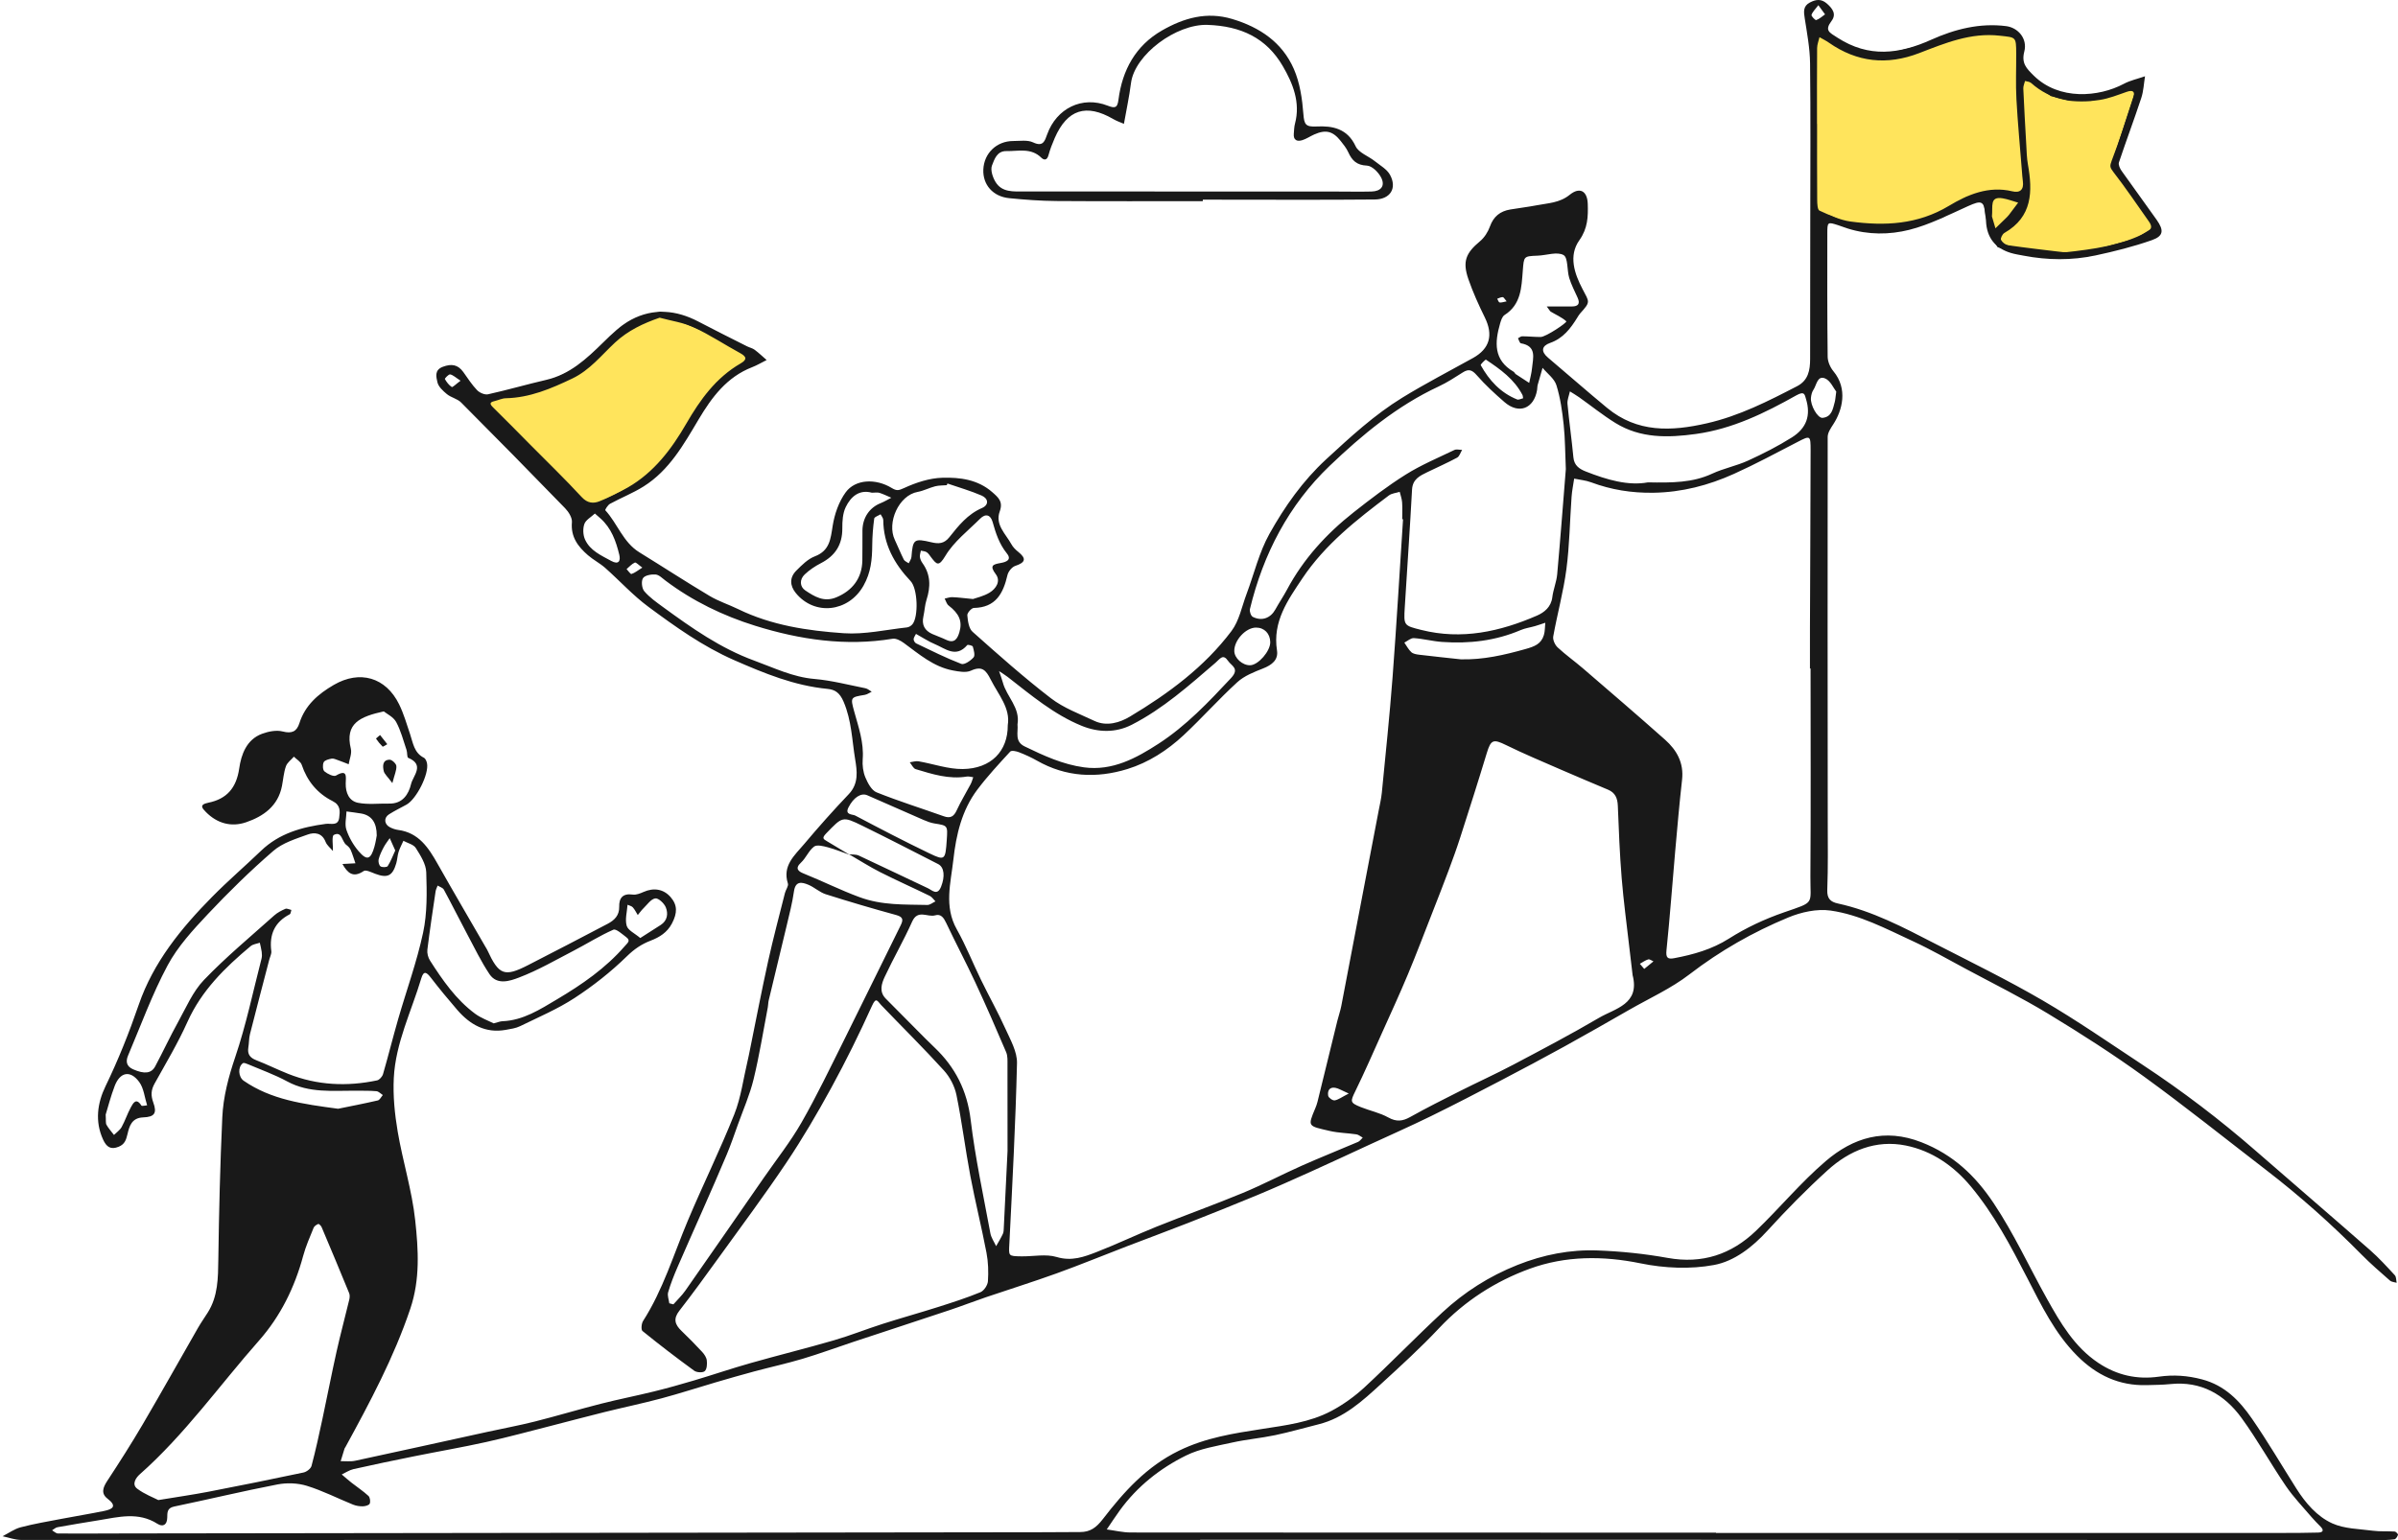 <svg width="523" height="336" viewBox="0 0 523 336" fill="none" xmlns="http://www.w3.org/2000/svg">
<path d="M395.5 6.5V47L399 47.5L402.5 49L407.5 50H412.5L419 48.5L423.5 47L429 43.5L433 43L433.5 47L434.5 51L436 53.5L439.5 54.5L444 55.5H455L466 52.5L470 50L469.5 48L461 36L466.5 19H464.5L459.5 20.5L456 21.5H451.5L447.5 20.5L444 18L441.5 16.5L440.5 13.5V10.5V9L439.5 7.5L436 6.5H433L428 7.5L423 9L418.5 10.5L412.5 12H407.5L402.5 10.5L399 8.5L395.5 6.5Z" fill="#FFE45C" stroke="#191919"/>
<path d="M104 88L107.5 86.5L112.5 85.5L119 84L125.5 81L131.5 76L136 71.5L140.5 69.5L144 68.5L148 69.5L156.5 73L163.5 77L164.5 78L162 80L159 82L156.5 84L152.5 90L149.5 94.5L146.5 99L144 102L140 105.5L135 108L129 111L125.5 109L104 88Z" fill="#FFE45C" stroke="#191919"/>
<path d="M261.758 335.96C207.31 335.96 152.861 335.956 98.413 335.962C67.143 335.965 35.874 335.994 4.604 335.959C3.254 335.958 1.904 335.436 0.553 335.157C1.87 334.487 3.121 333.567 4.516 333.201C7.453 332.43 10.461 331.928 13.447 331.355C16.542 330.762 19.655 330.264 22.742 329.631C24.604 329.248 25.573 328.581 23.441 326.948C21.975 325.824 22.458 324.505 23.388 323.088C26.052 319.026 28.671 314.926 31.129 310.736C35.214 303.772 39.151 296.723 43.169 289.72C43.826 288.577 44.587 287.494 45.294 286.379C47.564 282.804 47.559 278.825 47.616 274.763C47.759 264.442 48.01 254.119 48.48 243.809C48.685 239.319 49.82 234.99 51.293 230.647C53.67 223.636 55.184 216.33 57.039 209.143C57.159 208.68 57.14 208.157 57.079 207.675C56.993 207 56.806 206.337 56.663 205.668C55.991 205.908 55.181 205.983 54.668 206.413C49.078 211.088 43.952 216.097 40.874 222.96C38.801 227.584 36.175 231.963 33.712 236.404C32.936 237.802 32.867 238.972 33.433 240.532C34.279 242.861 33.706 243.682 31.227 243.775C28.704 243.869 28.205 245.726 27.809 247.412C27.5 248.726 27.18 249.648 25.883 250.179C24.137 250.892 23.222 250.219 22.486 248.62C20.647 244.625 21.261 240.596 23.011 236.981C25.81 231.197 28.169 225.283 30.253 219.216C33.446 209.925 39.513 202.505 46.284 195.641C49.71 192.167 53.424 188.981 56.945 185.599C60.908 181.794 65.842 180.436 71.072 179.738C72.172 179.592 73.739 180.281 73.98 178.405C74.162 176.981 74.311 175.659 72.523 174.762C69.24 173.113 67.003 170.428 65.809 166.866C65.571 166.158 64.685 165.668 64.097 165.078C63.498 165.77 62.639 166.371 62.358 167.175C61.88 168.54 61.775 170.034 61.497 171.471C60.649 175.849 57.464 178.09 53.673 179.391C50.459 180.494 47.37 179.654 44.916 177.164C44.118 176.356 43.341 175.548 45.424 175.126C49.427 174.318 51.556 171.941 52.177 167.621C52.605 164.635 53.764 161.331 57.164 160.082C58.554 159.571 60.275 159.23 61.648 159.581C63.659 160.095 64.715 159.609 65.303 157.761C66.552 153.843 69.401 151.399 72.802 149.422C78.466 146.131 84.149 147.748 87.049 153.663C88.053 155.711 88.691 157.945 89.425 160.118C90.084 162.066 90.29 164.232 92.459 165.322C92.803 165.495 93.044 166.087 93.132 166.525C93.596 168.846 90.84 174.333 88.644 175.55C87.378 176.252 86.064 176.877 84.848 177.656C83.645 178.425 83.788 179.856 85.089 180.504C85.63 180.773 86.235 180.984 86.832 181.063C91.323 181.662 93.454 184.936 95.451 188.475C98.885 194.558 102.422 200.582 105.915 206.632C106.037 206.842 106.175 207.044 106.276 207.264C108.803 212.748 110.005 213.209 115.195 210.545C120.985 207.573 126.765 204.581 132.522 201.546C133.966 200.785 135.094 199.744 135.046 197.835C134.998 195.916 135.82 194.858 137.988 195.165C138.74 195.271 139.619 194.923 140.357 194.594C142.591 193.6 144.739 193.968 146.255 195.714C147.771 197.46 147.755 199.175 146.545 201.478C145.515 203.44 143.813 204.488 141.924 205.21C139.885 205.988 138.308 207.079 136.684 208.665C133.229 212.04 129.361 215.084 125.313 217.727C121.599 220.152 117.447 221.913 113.442 223.872C112.49 224.337 111.369 224.491 110.306 224.681C105.863 225.477 102.499 223.532 99.716 220.313C97.74 218.028 95.815 215.692 93.97 213.3C93.074 212.138 92.417 211.644 91.881 213.439C89.727 220.648 86.272 227.54 85.887 235.179C85.691 239.062 86.085 243.041 86.738 246.887C87.84 253.375 89.862 259.737 90.559 266.252C91.243 272.63 91.659 279.074 89.487 285.522C85.904 296.159 80.669 305.94 75.336 315.709C75.277 315.817 75.182 315.911 75.146 316.024C74.858 316.939 74.581 317.856 74.3 318.773C75.36 318.752 76.458 318.903 77.477 318.684C87.079 316.623 96.667 314.496 106.26 312.395C109.704 311.641 113.176 311.003 116.593 310.142C121.416 308.926 126.185 307.491 131.005 306.264C134.868 305.281 138.786 304.515 142.657 303.56C145.603 302.834 148.528 302.013 151.437 301.146C155.516 299.932 159.547 298.555 163.64 297.395C169.687 295.68 175.794 294.176 181.83 292.423C185.431 291.378 188.925 289.972 192.5 288.828C196.515 287.545 200.581 286.418 204.599 285.142C207.708 284.155 210.822 283.153 213.835 281.913C214.602 281.597 215.409 280.38 215.466 279.527C215.604 277.462 215.538 275.325 215.149 273.294C214.075 267.683 212.684 262.132 211.625 256.518C210.519 250.656 209.798 244.719 208.599 238.878C208.208 236.975 207.171 234.974 205.863 233.535C201.441 228.666 196.75 224.041 192.198 219.288C191.352 218.405 191.098 217.403 190.167 219.465C187.434 225.511 184.492 231.477 181.312 237.299C178.256 242.896 175.019 248.42 171.468 253.711C166.687 260.837 161.548 267.723 156.525 274.684C153.78 278.488 151.021 282.284 148.144 285.986C146.794 287.723 147.208 288.984 148.61 290.331C150.16 291.822 151.674 293.354 153.133 294.933C153.605 295.445 154.072 296.137 154.151 296.794C154.245 297.579 154.184 298.717 153.701 299.138C153.266 299.518 151.949 299.441 151.4 299.041C147.57 296.252 143.807 293.365 140.126 290.381C139.784 290.103 139.894 288.757 140.25 288.2C144.61 281.397 146.906 273.689 150.002 266.327C153.275 258.542 157.021 250.952 160.146 243.11C161.616 239.42 162.12 235.343 163.051 231.438C163.248 230.616 163.404 229.784 163.574 228.956C164.884 222.535 166.115 216.096 167.529 209.698C168.631 204.708 169.954 199.768 171.198 194.81C171.376 194.101 172.016 193.306 171.837 192.744C170.596 188.846 173.313 186.604 175.359 184.175C178.504 180.441 181.75 176.784 185.118 173.251C187.328 170.933 186.925 168.18 186.505 165.63C185.815 161.452 185.742 157.195 183.994 153.107C183.121 151.066 182.087 150.448 180.442 150.288C173.223 149.587 166.685 146.898 160.11 144.015C153.279 141.02 147.316 136.749 141.413 132.382C138.028 129.879 135.152 126.692 131.981 123.887C130.827 122.867 129.408 122.149 128.243 121.139C126.077 119.263 124.45 117.152 124.735 113.939C124.821 112.96 124.017 111.672 123.252 110.884C115.744 103.137 108.178 95.444 100.561 87.804C99.747 86.988 98.391 86.739 97.478 85.992C96.617 85.286 95.603 84.356 95.395 83.369C95.168 82.291 94.665 80.742 96.578 80.023C98.477 79.309 99.872 79.53 101.055 81.178C102.021 82.525 102.919 83.945 104.059 85.127C104.605 85.693 105.732 86.178 106.445 86.02C110.701 85.074 114.896 83.856 119.143 82.871C124.297 81.675 127.921 78.274 131.534 74.732C133.417 72.885 135.391 70.954 137.682 69.74C142.515 67.18 147.483 67.62 152.308 70.154C155.825 72.001 159.386 73.766 162.933 75.557C163.474 75.831 164.113 75.954 164.587 76.308C165.504 76.993 166.336 77.793 167.203 78.546C166.14 79.077 165.11 79.695 164.007 80.124C158.518 82.261 155.249 86.658 152.383 91.476C149.116 96.966 145.979 102.597 140.378 106.119C138.056 107.579 135.462 108.597 133.044 109.913C132.561 110.176 131.929 111.227 132.012 111.318C134.677 114.221 135.885 118.302 139.435 120.49C144.558 123.648 149.602 126.934 154.769 130.017C156.727 131.186 158.953 131.894 161.014 132.899C168.271 136.439 176.134 137.601 184.001 138.146C188.556 138.462 193.209 137.38 197.813 136.878C198.24 136.831 198.739 136.521 199.014 136.179C200.347 134.525 200.169 128.432 198.597 126.77C195.033 123.003 192.677 118.759 192.637 113.427C192.633 113.017 192.257 112.61 192.055 112.201C191.571 112.509 190.717 112.766 190.666 113.133C190.403 115.062 190.247 117.019 190.233 118.967C190.21 122.048 189.954 124.893 188.327 127.776C185.051 133.581 177.63 134.382 173.559 129.374C172.251 127.765 172.166 125.99 173.683 124.478C174.88 123.285 176.185 121.96 177.702 121.381C180.977 120.129 181.151 117.583 181.609 114.694C182.012 112.157 182.949 109.452 184.445 107.404C186.53 104.552 190.944 104.324 194.454 106.445C195.553 107.11 195.962 107.036 197.18 106.473C199.775 105.275 202.706 104.309 205.528 104.228C209.343 104.118 213.256 104.602 216.416 107.374C217.751 108.545 218.819 109.443 218.039 111.582C216.985 114.475 219.35 116.483 220.584 118.735C220.927 119.36 221.477 119.917 222.041 120.367C223.9 121.847 223.69 122.709 221.428 123.46C220.702 123.701 219.906 124.683 219.726 125.462C218.801 129.47 217.168 132.549 212.397 132.631C211.883 132.64 210.925 133.717 210.97 134.227C211.081 135.473 211.287 137.097 212.11 137.83C217.685 142.798 223.275 147.776 229.188 152.324C231.979 154.471 235.457 155.75 238.692 157.277C241.4 158.554 244.271 157.631 246.432 156.337C254.796 151.331 262.657 145.543 268.585 137.667C270.271 135.427 270.84 132.331 271.865 129.605C273.518 125.208 274.606 120.502 276.87 116.454C280.193 110.512 284.113 104.925 289.238 100.199C294.501 95.345 299.745 90.503 305.844 86.757C310.864 83.674 316.114 80.968 321.265 78.1C324.928 76.059 325.721 73.081 323.833 69.245C322.498 66.533 321.24 63.757 320.253 60.903C318.918 57.044 319.696 55.206 322.782 52.634C323.744 51.832 324.527 50.602 324.953 49.411C325.736 47.22 327.192 46.072 329.378 45.704C331.308 45.379 333.256 45.153 335.177 44.783C337.643 44.309 340.157 44.274 342.344 42.501C344.556 40.708 346.202 41.66 346.289 44.493C346.374 47.27 346.298 49.819 344.459 52.404C342.044 55.796 343.392 59.712 345.139 63.047C346.661 65.955 346.952 65.797 344.636 68.369C344.395 68.637 344.21 68.959 344.019 69.268C342.545 71.66 340.922 73.817 338.074 74.815C336.243 75.457 336.001 76.66 337.617 78.026C341.93 81.672 346.168 85.409 350.523 89.002C357.091 94.421 364.464 94.136 372.276 92.349C379.337 90.734 385.629 87.525 391.948 84.251C394.379 82.991 394.786 80.775 394.785 78.32C394.779 68.241 394.808 58.163 394.816 48.084C394.824 36.654 394.909 25.224 394.772 13.795C394.733 10.528 394.117 7.257 393.611 4.011C393.386 2.57 393.22 1.337 394.741 0.542C396.033 -0.134 397.211 -0.308 398.452 0.786C399.691 1.878 400.567 3.093 399.453 4.573C397.871 6.677 398.996 7.087 400.758 8.225C407.587 12.633 414.189 11.82 421.204 8.665C426.309 6.37 431.783 4.968 437.537 5.7C440.158 6.033 442.225 8.443 441.496 11.245C440.831 13.805 441.965 14.921 443.537 16.477C449.079 21.96 457.763 21.182 463.184 18.296C464.619 17.532 466.273 17.18 467.826 16.639C467.567 18.219 467.507 19.865 467.011 21.368C465.457 26.082 463.704 30.729 462.135 35.438C461.967 35.942 462.361 36.776 462.726 37.294C465.243 40.872 467.856 44.384 470.371 47.965C471.994 50.276 471.859 51.505 469.283 52.406C465.3 53.799 461.172 54.842 457.041 55.725C451.846 56.836 446.585 56.777 441.353 55.777C440.405 55.596 439.442 55.453 438.522 55.172C435.099 54.125 433.306 51.808 433.145 48.222C433.128 47.854 433.129 47.484 433.087 47.118C432.705 43.767 432.234 43.618 429.198 44.984C425.003 46.872 420.829 49.029 416.413 50.139C412.079 51.229 407.449 51.254 403.01 49.859C402.308 49.639 401.624 49.365 400.924 49.14C398.585 48.389 398.538 48.393 398.535 50.932C398.523 59.901 398.504 68.871 398.611 77.838C398.624 78.904 399.171 80.155 399.865 80.991C403.076 84.854 401.786 89.557 399.853 92.539C399.302 93.388 398.615 94.387 398.614 95.319C398.572 123.218 398.609 151.117 398.627 179.017C398.63 184.055 398.716 189.098 398.526 194.13C398.453 196.055 399.225 196.76 400.864 197.116C408.382 198.75 415.115 202.32 421.872 205.795C429.796 209.869 437.821 213.78 445.511 218.264C452.979 222.619 460.105 227.569 467.333 232.332C475.973 238.025 484.19 244.285 491.996 251.087C500.283 258.307 508.625 265.464 516.888 272.712C518.817 274.403 520.558 276.318 522.301 278.208C522.639 278.573 522.585 279.3 522.712 279.859C522.218 279.708 521.604 279.693 521.249 279.382C519.15 277.538 517.027 275.708 515.066 273.72C508.553 267.118 501.654 260.961 494.307 255.309C485.428 248.479 476.684 241.461 467.621 234.887C460.88 229.998 453.837 225.495 446.716 221.174C440.87 217.626 434.717 214.582 428.685 211.345C424.86 209.293 421.084 207.127 417.149 205.31C411.346 202.631 405.587 199.551 399.225 198.65C396.271 198.232 392.85 198.989 390.029 200.157C382.331 203.345 375.126 207.446 368.453 212.582C364.473 215.645 359.77 217.769 355.375 220.284C350.674 222.975 345.977 225.673 341.233 228.285C336.596 230.839 331.921 233.324 327.229 235.775C322.218 238.392 317.201 241.005 312.123 243.489C307.583 245.71 302.956 247.756 298.366 249.875C294.2 251.799 290.042 253.743 285.859 255.627C282.004 257.363 278.144 259.091 274.242 260.717C269.232 262.803 264.19 264.816 259.138 266.8C254.646 268.563 250.117 270.23 245.613 271.961C240.55 273.908 235.53 275.972 230.43 277.814C225.33 279.656 220.148 281.27 215.012 283.017C212.376 283.914 209.78 284.927 207.138 285.809C200.138 288.145 193.122 290.432 186.116 292.754C182.425 293.977 178.773 295.328 175.05 296.441C171.575 297.48 168.021 298.254 164.515 299.193C161.71 299.945 158.919 300.751 156.131 301.568C152.169 302.729 148.241 304.012 144.254 305.078C140.153 306.173 135.993 307.04 131.871 308.059C128.097 308.992 124.341 310.005 120.572 310.965C115.731 312.196 110.91 313.517 106.036 314.599C100.826 315.756 95.559 316.656 90.326 317.712C85.912 318.603 81.502 319.521 77.109 320.509C76.209 320.711 75.39 321.277 74.534 321.676C75.24 322.274 75.93 322.895 76.658 323.465C77.891 324.432 79.212 325.299 80.359 326.357C80.706 326.679 80.831 327.592 80.631 328.047C80.476 328.402 79.665 328.614 79.139 328.626C78.426 328.641 77.66 328.524 77 328.257C73.635 326.894 70.373 325.218 66.921 324.154C64.927 323.539 62.561 323.458 60.501 323.856C52.968 325.31 45.504 327.112 37.991 328.673C36.4 329.003 36.502 330.02 36.475 331.115C36.437 332.694 35.523 333.198 34.325 332.434C30.163 329.778 25.843 330.966 21.525 331.668C18.529 332.155 15.532 332.645 12.545 333.185C12.122 333.261 11.751 333.629 11.356 333.861C11.788 334.104 12.219 334.556 12.653 334.558C17.68 334.591 22.707 334.547 27.734 334.54C94.321 334.452 160.907 334.368 227.494 334.28C230.192 334.277 232.889 334.248 235.587 334.24C237.795 334.233 239.09 333.281 240.55 331.388C245.125 325.46 250.035 319.951 257.122 316.495C262.986 313.635 269.047 312.714 275.269 311.75C280.412 310.953 285.678 310.31 290.349 307.83C292.973 306.438 295.472 304.636 297.654 302.615C303.401 297.29 308.85 291.643 314.593 286.315C319.382 281.875 324.812 278.414 330.952 275.973C336.62 273.719 342.442 272.583 348.444 272.806C353.553 272.996 358.691 273.526 363.722 274.434C371.267 275.798 377.612 273.66 382.98 268.515C388.152 263.555 392.755 257.959 398.184 253.32C404.165 248.209 411.007 246.047 419.077 249.206C425.968 251.904 430.787 256.461 434.801 262.475C439.256 269.149 442.561 276.413 446.452 283.372C449.376 288.601 452.42 293.85 457.638 297.334C461.694 300.043 466.084 301.015 470.85 300.34C474.043 299.888 477.086 300.095 480.262 300.934C485.234 302.245 488.445 305.593 491.142 309.496C494.563 314.445 497.607 319.655 500.827 324.745C502.828 327.908 505.326 330.827 508.648 332.34C511.305 333.551 514.532 333.555 517.525 333.952C519.091 334.159 520.699 334.025 522.283 334.132C522.552 334.15 523.046 334.686 522.996 334.842C522.873 335.229 522.528 335.789 522.215 335.829C521.006 335.983 519.774 336.001 518.55 336C464.836 335.977 411.122 335.941 357.409 335.92C325.525 335.908 293.641 335.918 261.757 335.918V335.962L261.758 335.96ZM185.306 186.492C183.721 185.933 182.161 185.281 180.542 184.85C179.566 184.589 178.166 184.23 177.545 184.698C176.38 185.578 175.787 187.184 174.689 188.197C173.271 189.507 174.195 190.137 175.231 190.553C179.338 192.204 183.286 194.189 187.469 195.732C192.42 197.558 197.285 197.306 202.247 197.43C202.831 197.445 203.429 196.923 204.021 196.65C203.61 196.242 203.268 195.691 202.776 195.451C199.194 193.702 195.546 192.085 191.991 190.285C189.657 189.104 187.443 187.685 185.175 186.373C185.891 186.458 186.688 186.367 187.309 186.656C192.337 188.991 197.322 191.417 202.345 193.764C203.305 194.212 204.43 195.506 205.251 193.436C206.12 191.247 205.965 189.205 204.614 188.515C199.126 185.711 193.65 182.881 188.116 180.171C183.686 178.001 183.742 178.162 180.207 181.803C179.163 182.878 179.579 183.063 180.434 183.569C182.064 184.533 183.682 185.517 185.306 186.492L185.306 186.492ZM72.61 185.664C72.063 185.003 71.306 184.425 71.011 183.666C70.231 181.658 68.571 181.537 67.094 182.071C64.496 183.011 61.635 183.884 59.614 185.633C54.606 189.968 49.846 194.626 45.306 199.457C42.071 202.899 38.752 206.509 36.549 210.624C33.184 216.909 30.733 223.688 27.934 230.274C27.398 231.534 27.547 232.635 29.03 233.285C31.45 234.346 32.998 234.236 33.853 232.635C35.556 229.445 37.076 226.155 38.828 222.994C40.578 219.839 42.043 216.334 44.478 213.796C49.265 208.806 54.624 204.365 59.784 199.74C60.482 199.114 61.365 198.653 62.232 198.278C62.572 198.131 63.103 198.427 63.547 198.521C63.433 198.844 63.413 199.35 63.192 199.464C59.884 201.177 58.701 203.897 59.173 207.515C59.247 208.078 58.902 208.696 58.748 209.288C57.332 214.727 55.897 220.16 54.519 225.608C54.28 226.549 54.323 227.557 54.163 228.522C53.922 229.981 54.519 230.774 55.883 231.302C58.239 232.216 60.51 233.35 62.859 234.283C69.162 236.789 75.655 237.085 82.238 235.703C82.758 235.594 83.381 234.88 83.541 234.326C84.692 230.358 85.683 226.343 86.828 222.373C88.646 216.067 90.914 209.863 92.281 203.462C93.189 199.213 93.105 194.69 92.965 190.306C92.908 188.504 91.711 186.634 90.69 185.012C90.196 184.228 88.91 183.945 87.982 183.435C87.626 184.239 87.198 185.021 86.934 185.854C86.677 186.666 86.657 187.551 86.416 188.37C85.606 191.124 84.493 191.63 81.816 190.621C80.999 190.314 79.805 189.701 79.326 190.027C76.964 191.636 75.769 190.39 74.685 188.495C75.629 188.443 76.572 188.391 77.516 188.34C77.176 187.357 76.888 186.352 76.473 185.402C76.288 184.978 75.899 184.599 75.518 184.314C74.55 183.591 74.596 181.267 72.823 182.141C72.302 182.399 72.656 184.441 72.609 185.664L72.61 185.664ZM374.255 334.364V334.439C415.457 334.439 456.66 334.441 497.861 334.437C500.436 334.437 503.011 334.422 505.585 334.355C506.559 334.329 506.965 333.923 506.112 333.057C505.44 332.375 504.759 331.699 504.141 330.969C502.245 328.732 500.183 326.604 498.539 324.192C495.22 319.32 492.351 314.128 488.89 309.365C485.137 304.201 480.045 301.269 473.354 301.957C471.649 302.132 469.926 302.14 468.21 302.188C462.18 302.357 457.249 300.029 453.015 295.777C448.157 290.898 445.212 284.78 442.144 278.828C438.54 271.836 434.89 264.911 429.858 258.86C426.139 254.387 421.383 251.068 415.655 249.914C409.145 248.603 403.362 250.986 398.581 255.329C394.001 259.489 389.643 263.923 385.473 268.499C382.201 272.089 378.261 275.149 373.833 275.976C368.681 276.938 363.013 276.688 357.842 275.627C349.557 273.926 341.402 273.974 333.665 276.785C326.21 279.494 319.452 283.805 313.859 289.762C309.846 294.037 305.49 298.001 301.162 301.967C297.148 305.643 293.11 309.356 287.592 310.731C284.426 311.52 281.289 312.436 278.098 313.105C274.994 313.757 271.809 314.029 268.716 314.719C265.314 315.477 261.732 316.028 258.662 317.547C252.987 320.354 248.029 324.286 244.239 329.497C243.248 330.86 242.332 332.278 241.382 333.671C243.123 333.903 244.863 334.334 246.604 334.336C289.154 334.373 331.705 334.365 374.255 334.365L374.255 334.364ZM306.002 113.278C305.942 113.275 305.882 113.272 305.821 113.268C305.821 112.04 305.886 110.807 305.798 109.586C305.742 108.816 305.458 108.063 305.276 107.304C304.48 107.556 303.54 107.617 302.91 108.091C295.903 113.37 288.989 118.778 284.036 126.191C280.873 130.926 277.521 135.606 278.508 141.891C278.838 143.988 277.374 145.084 275.462 145.838C273.495 146.613 271.377 147.44 269.857 148.829C265.808 152.53 262.15 156.658 258.137 160.4C254.602 163.697 250.489 166.358 245.889 167.776C239.172 169.847 232.477 169.538 226.17 165.95C224.918 165.237 223.589 164.637 222.246 164.113C221.655 163.882 220.608 163.667 220.333 163.965C217.858 166.658 215.356 169.351 213.157 172.268C209.773 176.758 208.534 182.096 207.926 187.569C207.363 192.645 205.852 197.732 208.672 202.742C210.671 206.295 212.175 210.126 213.969 213.798C215.713 217.371 217.661 220.847 219.296 224.467C220.38 226.865 221.863 229.461 221.805 231.935C221.498 245.056 220.796 258.168 220.142 271.278C220.005 274.033 219.833 274.049 222.793 274.092C225.363 274.129 228.106 273.527 230.464 274.237C233.722 275.217 236.43 274.214 239.188 273.142C243.583 271.434 247.843 269.384 252.22 267.627C258.488 265.11 264.853 262.834 271.091 260.247C275.431 258.447 279.599 256.233 283.896 254.323C287.96 252.516 292.099 250.876 296.189 249.124C296.588 248.953 296.871 248.51 297.208 248.193C296.749 247.945 296.313 247.549 295.828 247.477C293.909 247.188 291.934 247.175 290.053 246.741C285.204 245.62 285.17 245.826 286.867 241.776C287.056 241.327 287.225 240.863 287.341 240.391C288.794 234.486 290.232 228.578 291.683 222.672C291.945 221.609 292.322 220.571 292.529 219.499C294.116 211.274 295.672 203.043 297.243 194.814C298.386 188.831 299.539 182.851 300.682 176.867C300.932 175.554 301.247 174.244 301.376 172.918C302.191 164.528 303.082 156.143 303.718 147.738C304.587 136.26 305.25 124.767 306.001 113.28L306.002 113.278ZM394.881 145.838C394.836 145.838 394.792 145.838 394.747 145.838C394.747 142.89 394.737 139.94 394.749 136.992C394.796 124.091 394.865 111.189 394.89 98.288C394.896 94.948 394.822 94.979 392.018 96.432C387.439 98.804 382.889 101.254 378.193 103.373C372.632 105.882 366.829 107.405 360.611 107.499C355.876 107.571 351.409 106.861 347.012 105.222C345.845 104.787 344.555 104.679 343.322 104.422C343.128 105.747 342.853 107.067 342.756 108.4C342.377 113.656 342.317 118.952 341.632 124.166C340.983 129.102 339.64 133.944 338.758 138.855C338.627 139.585 339.136 140.701 339.716 141.241C341.481 142.883 343.466 144.285 345.296 145.862C351.266 151.004 357.247 156.134 363.136 161.368C365.694 163.641 367.273 166.426 366.857 170.103C366.27 175.303 365.817 180.519 365.355 185.733C364.718 192.926 364.203 200.13 363.457 207.311C363.283 208.992 363.742 209.311 365.163 209.041C369.353 208.246 373.372 207.118 377.07 204.777C380.826 202.397 384.821 200.523 389.108 199.038C395.976 196.657 394.798 197.469 394.845 191.176C394.956 176.064 394.881 160.951 394.881 145.838ZM356.07 212.744C355.825 210.681 355.573 208.618 355.339 206.554C354.772 201.564 354.093 196.584 353.686 191.581C353.259 186.327 353.052 181.053 352.844 175.784C352.779 174.14 352.28 172.943 350.719 172.284C347.272 170.829 343.822 169.385 340.393 167.89C336.412 166.153 332.399 164.479 328.502 162.567C325.675 161.179 325.16 161.34 324.251 164.342C322.391 170.483 320.437 176.597 318.474 182.707C317.693 185.137 316.82 187.539 315.928 189.931C314.79 192.981 313.601 196.013 312.414 199.045C310.646 203.558 308.931 208.094 307.063 212.566C305.291 216.81 303.367 220.99 301.482 225.185C299.552 229.481 297.672 233.801 295.607 238.031C294.488 240.322 294.398 240.563 296.744 241.514C298.745 242.324 300.931 242.76 302.795 243.797C304.557 244.777 305.89 244.626 307.553 243.697C311.111 241.708 314.759 239.878 318.4 238.042C322.267 236.093 326.217 234.304 330.044 232.281C336.322 228.962 342.613 225.654 348.735 222.061C352.255 219.994 357.708 219.095 356.07 212.744ZM341.505 102.342C341.349 98.794 341.362 95.716 341.037 92.673C340.727 89.766 340.317 86.816 339.452 84.042C339.003 82.603 337.473 81.504 336.432 80.251C336.072 81.495 335.7 82.735 335.363 83.984C335.269 84.335 335.297 84.717 335.236 85.079C334.545 89.166 331.256 90.436 328.131 87.727C326.016 85.894 323.935 83.983 322.098 81.88C321.076 80.708 320.338 80.421 319.042 81.242C317.323 82.331 315.605 83.46 313.767 84.314C304.701 88.531 297.074 94.861 289.982 101.646C281.091 110.155 275.506 120.858 272.607 132.879C272.484 133.387 272.826 134.378 273.233 134.583C275.212 135.58 277.118 134.847 278.161 132.953C278.962 131.497 279.905 130.118 280.687 128.653C284.271 121.936 289.294 116.447 295.214 111.781C298.892 108.881 302.631 106.016 306.591 103.534C309.932 101.44 313.618 99.894 317.185 98.176C317.649 97.953 318.314 98.149 318.886 98.151C318.529 98.729 318.31 99.563 317.793 99.842C315.68 100.986 313.469 101.945 311.309 103.002C309.677 103.799 308.088 104.516 307.964 106.811C307.502 115.372 306.904 123.925 306.379 132.482C306.133 136.509 306.166 136.473 309.994 137.433C318.799 139.643 327.122 137.811 335.19 134.313C336.795 133.617 338.3 132.435 338.559 130.287C338.762 128.603 339.469 126.974 339.62 125.291C340.325 117.493 340.913 109.684 341.505 102.343V102.342ZM396.286 27.041C396.292 27.041 396.298 27.041 396.305 27.041C396.305 32.561 396.285 38.081 396.326 43.601C396.332 44.413 396.386 45.752 396.819 45.946C399.011 46.931 401.283 48.02 403.625 48.333C411.053 49.326 418.249 49.004 425.043 44.916C429.152 42.444 433.726 40.505 438.875 41.738C440.579 42.146 441.433 41.369 441.183 39.544C441.084 38.817 441.036 38.082 440.978 37.349C440.565 32.106 440.065 26.869 439.778 21.619C439.598 18.316 439.749 14.996 439.733 11.684C439.714 7.946 439.677 8.189 436.145 7.787C429.806 7.065 424.207 9.418 418.556 11.59C411.561 14.279 405.029 13.606 398.872 9.303C398.228 8.853 397.511 8.507 396.828 8.113C396.647 8.903 396.316 9.691 396.31 10.482C396.264 16.001 396.285 21.521 396.285 27.041L396.286 27.041ZM145.973 284.334C146.27 284.411 146.568 284.488 146.865 284.565C147.737 283.573 148.713 282.654 149.466 281.578C155.213 273.362 160.922 265.118 166.635 256.877C169.395 252.895 172.423 249.063 174.821 244.871C178.157 239.041 181.063 232.96 184.066 226.944C188.211 218.638 192.261 210.285 196.389 201.97C197.008 200.724 197.069 200.067 195.445 199.623C190.303 198.218 185.185 196.711 180.104 195.095C178.75 194.664 177.619 193.567 176.287 193.017C174.877 192.434 173.493 192.142 173.161 194.472C172.802 196.986 172.159 199.463 171.573 201.94C170.284 207.39 168.949 212.83 167.646 218.278C167.533 218.752 167.554 219.256 167.461 219.736C166.453 224.985 165.617 230.277 164.355 235.464C163.531 238.853 162.097 242.095 160.914 245.396C160.139 247.557 159.4 249.736 158.514 251.851C156.831 255.874 155.065 259.862 153.314 263.855C151.467 268.067 149.569 272.256 147.75 276.48C146.983 278.26 146.26 280.072 145.721 281.93C145.513 282.646 145.872 283.528 145.973 284.334H145.973ZM219.793 158.206C220.407 154.484 217.739 151.564 216.059 148.227C215.029 146.179 214.166 145.22 211.755 146.316C210.664 146.813 209.098 146.513 207.805 146.268C203.596 145.473 200.452 142.711 197.128 140.278C196.44 139.774 195.438 139.229 194.689 139.352C184.45 141.043 174.447 139.546 164.744 136.532C157.745 134.358 151.068 131.139 145.124 126.656C144.444 126.143 143.723 125.396 142.975 125.337C142.048 125.263 140.642 125.512 140.237 126.139C139.815 126.792 139.982 128.364 140.52 128.994C141.665 130.333 143.169 131.389 144.613 132.443C150.849 136.997 157.131 141.429 164.495 144.121C168.81 145.699 172.905 147.721 177.624 148.126C181.365 148.447 185.052 149.42 188.752 150.155C189.236 150.251 189.661 150.651 190.113 150.91C189.613 151.145 189.134 151.507 188.609 151.594C185.487 152.112 185.443 152.114 186.306 155.24C187.249 158.652 188.436 161.992 188.153 165.647C188.052 166.958 188.239 168.412 188.74 169.613C189.255 170.847 190.088 172.423 191.176 172.86C195.984 174.788 200.943 176.336 205.827 178.079C207.297 178.604 208.039 178.134 208.669 176.758C209.564 174.806 210.7 172.967 211.702 171.064C211.949 170.595 212.079 170.064 212.262 169.562C211.789 169.508 211.297 169.345 210.844 169.419C206.96 170.061 203.333 168.893 199.712 167.802C199.18 167.641 198.844 166.824 198.418 166.311C199.054 166.228 199.718 165.985 200.323 166.089C203.551 166.642 206.771 167.817 209.981 167.777C216.112 167.701 219.836 163.904 219.793 158.206H219.793ZM34.531 327.264C38.791 326.561 42.157 326.083 45.492 325.44C52.406 324.105 59.309 322.712 66.197 321.25C66.869 321.107 67.779 320.418 67.941 319.811C68.85 316.4 69.597 312.942 70.338 309.487C71.381 304.625 72.316 299.74 73.4 294.887C74.247 291.097 75.261 287.345 76.168 283.567C76.278 283.109 76.323 282.541 76.152 282.124C74.181 277.305 72.17 272.502 70.141 267.708C70.016 267.414 69.554 266.975 69.417 267.029C69.023 267.186 68.549 267.493 68.4 267.861C67.58 269.888 66.683 271.906 66.115 274.01C64.26 280.881 61.168 287.167 56.498 292.457C47.87 302.232 40.303 312.963 30.464 321.663C29.69 322.348 28.64 323.818 29.933 324.789C31.537 325.991 33.492 326.725 34.531 327.264ZM143.868 69.309C140.321 70.538 136.964 72.103 134.127 74.745C131.162 77.508 128.627 80.76 124.821 82.578C120.199 84.786 115.557 86.768 110.322 86.882C109.494 86.899 108.678 87.311 107.849 87.507C106.76 87.766 106.772 88.129 107.546 88.887C110.278 91.562 112.951 94.296 115.643 97.013C119.402 100.807 123.245 104.524 126.867 108.446C128.131 109.815 129.423 109.893 130.791 109.346C132.916 108.496 134.991 107.47 136.975 106.323C142.648 103.041 146.466 97.976 149.671 92.436C152.706 87.189 156.16 82.389 161.528 79.288C162.962 78.46 162.869 77.821 161.42 77.033C158.043 75.198 154.819 73.048 151.345 71.431C149.063 70.369 146.453 70.015 143.868 69.31L143.868 69.309ZM219.742 251.122C219.742 243.731 219.754 238.088 219.73 232.445C219.726 231.474 219.805 230.403 219.442 229.55C217.273 224.448 215.057 219.363 212.717 214.338C210.686 209.974 208.422 205.719 206.368 201.365C205.833 200.231 205.22 199.319 203.961 199.693C202.309 200.183 200.166 198.312 198.935 201.07C197.115 205.151 194.857 209.034 192.967 213.085C192.27 214.58 191.683 216.345 193.176 217.86C195.426 220.144 197.686 222.419 199.948 224.691C201.223 225.972 202.488 227.263 203.798 228.508C208.346 232.83 210.938 237.941 211.705 244.34C212.7 252.632 214.482 260.831 215.998 269.056C216.179 270.037 216.823 270.932 217.253 271.866C217.75 270.978 218.297 270.113 218.722 269.193C218.918 268.769 218.908 268.236 218.932 267.749C219.236 261.626 219.53 255.501 219.742 251.121V251.122ZM450.344 55.068C456.494 54.341 462.63 53.633 468.231 50.624C469.521 49.931 469.271 49.173 468.642 48.281C466.084 44.657 463.6 40.977 460.886 37.474C460.163 36.54 460.117 36.202 460.548 35.082C462.284 30.577 463.745 25.964 465.259 21.375C465.701 20.035 465.275 19.532 463.813 20.042C461.889 20.714 459.953 21.492 457.957 21.799C452.496 22.638 447.323 21.988 442.975 18.093C442.661 17.811 442.103 17.801 441.658 17.664C441.524 18.211 441.254 18.765 441.278 19.305C441.464 23.463 441.699 27.62 441.937 31.776C442.014 33.121 442.039 34.482 442.274 35.802C443.339 41.77 443.293 47.307 437.152 50.82C436.727 51.063 436.256 52.011 436.413 52.32C436.688 52.86 437.398 53.429 437.992 53.514C442.09 54.099 446.205 54.562 450.343 55.067L450.344 55.068ZM359.418 105.235C364.657 105.335 369.142 105.329 373.417 103.34C375.923 102.175 378.721 101.642 381.237 100.493C384.51 98.997 387.748 97.352 390.792 95.438C394.058 93.385 394.957 90.589 393.892 87.069C393.607 86.125 393.59 85.234 391.776 86.252C384.931 90.094 377.886 93.562 369.922 94.671C363.773 95.526 357.781 95.657 352.298 92.267C349.563 90.576 347.043 88.538 344.414 86.674C343.764 86.212 343.068 85.815 342.393 85.388C342.205 86.298 341.786 87.229 341.867 88.114C342.227 92.01 342.79 95.887 343.157 99.783C343.326 101.574 344.466 102.316 345.881 102.873C350.46 104.676 355.118 106.034 359.418 105.235V105.235ZM107.667 223.264C108.603 223.025 109.07 222.817 109.543 222.799C114.101 222.629 117.807 220.2 121.506 218.006C126.905 214.803 132.081 211.238 136.262 206.415C136.902 205.677 137.611 205.228 136.576 204.453C135.687 203.787 134.366 202.57 133.774 202.829C130.807 204.129 128.044 205.887 125.158 207.385C121.197 209.441 117.302 211.707 113.151 213.28C111.253 214 108.409 215.001 106.754 212.522C104.957 209.831 103.535 206.884 102.007 204.017C100.25 200.719 98.583 197.373 96.803 194.087C96.577 193.669 95.91 193.49 95.447 193.2C95.294 193.629 95.065 194.046 94.999 194.488C94.374 198.716 93.73 202.942 93.21 207.183C93.116 207.95 93.368 208.907 93.789 209.564C96.538 213.86 99.447 218.06 103.597 221.143C104.895 222.108 106.493 222.666 107.667 223.264ZM221.916 158.039C222.104 159.722 221.21 161.748 223.479 162.847C227.625 164.857 231.805 166.785 236.419 167.407C242.62 168.244 247.844 165.387 252.687 162.245C258.663 158.369 263.59 153.179 268.466 147.955C270.44 145.84 268.592 145.292 267.852 144.199C266.731 142.545 266.094 143.734 265.099 144.59C259.338 149.539 253.655 154.634 246.827 158.119C243.296 159.921 239.479 159.801 235.922 158.352C229.868 155.886 224.89 151.666 219.784 147.693C219.183 147.225 218.522 146.835 217.888 146.409C218.167 147.236 218.494 148.05 218.718 148.892C219.547 152.013 222.537 154.371 221.916 158.039H221.916ZM212.203 130.686C212.914 130.426 214.502 130.093 215.811 129.3C217.233 128.437 218.322 126.786 217.18 125.272C215.738 123.362 216.597 123.117 218.246 122.828C219.388 122.628 220.746 122.165 219.602 120.746C217.942 118.687 217.172 116.341 216.487 113.877C216.05 112.308 214.954 111.972 213.77 113.154C211.141 115.779 208.047 118.157 206.188 121.263C204.729 123.701 204.298 123.179 203.067 121.572C202.772 121.186 202.506 120.735 202.117 120.478C201.769 120.247 201.272 120.241 200.841 120.135C200.761 120.595 200.575 121.069 200.632 121.511C200.692 121.976 200.911 122.464 201.188 122.849C203.003 125.363 202.978 128.034 202.071 130.864C201.702 132.017 201.663 133.273 201.396 134.464C200.982 136.308 201.653 137.569 203.335 138.318C204.331 138.762 205.37 139.109 206.351 139.581C208.15 140.447 208.822 139.355 209.241 137.927C209.942 135.546 209.197 133.878 206.887 132.099C206.465 131.774 206.308 131.104 206.028 130.594C206.583 130.481 207.142 130.26 207.692 130.28C208.911 130.323 210.126 130.488 212.203 130.685V130.686ZM337.347 66.86C339.493 66.86 341.179 66.868 342.865 66.857C344.17 66.848 344.664 66.284 344.098 65.003C343.458 63.554 342.702 62.139 342.244 60.633C341.729 58.938 342.018 56.214 341.004 55.645C339.599 54.856 337.306 55.698 335.39 55.775C332.279 55.899 332.367 55.883 332.115 59.104C331.833 62.705 331.756 66.428 328.148 68.721C327.631 69.05 327.361 69.914 327.167 70.586C325.987 74.681 325.726 78.544 330.106 81.095C330.306 81.211 330.401 81.501 330.596 81.632C331.56 82.282 332.541 82.904 333.516 83.536C333.727 82.469 334.03 81.41 334.132 80.333C334.342 78.099 335.247 75.509 331.702 74.897C331.437 74.851 331.279 74.179 331.072 73.798C331.378 73.647 331.686 73.364 331.991 73.367C333.33 73.377 334.668 73.523 336.006 73.518C337.172 73.513 341.875 70.334 341.61 70.095C340.638 69.219 339.364 68.684 338.219 67.995C338.035 67.884 337.933 67.635 337.347 66.86ZM83.7 155.202C78.584 156.33 75.167 157.78 76.52 163.363C76.769 164.387 76.223 165.605 76.045 166.735C75.274 166.437 74.511 166.121 73.732 165.847C73.274 165.687 72.764 165.432 72.329 165.509C71.701 165.62 70.822 165.845 70.596 166.296C70.329 166.831 70.381 167.973 70.76 168.287C71.434 168.845 72.764 169.502 73.285 169.198C75.829 167.711 75.43 169.496 75.4 170.912C75.356 172.946 76.129 174.755 78.084 175.142C80.278 175.577 82.615 175.271 84.889 175.315C87.806 175.371 89.12 173.291 89.656 171.036C90.078 169.263 92.705 166.857 89.037 165.338C88.735 165.213 88.861 164.196 88.67 163.633C87.967 161.568 87.43 159.402 86.399 157.511C85.796 156.406 84.374 155.75 83.701 155.202H83.7ZM206.638 105.486C206.589 105.607 206.539 105.728 206.489 105.849C205.641 105.922 204.764 105.885 203.95 106.094C202.662 106.424 201.445 107.082 200.147 107.314C196.026 108.051 193.364 114.016 195.16 117.784C195.838 119.205 196.409 120.679 197.119 122.082C197.3 122.44 197.825 122.623 198.192 122.885C198.397 122.428 198.747 121.982 198.785 121.511C199.095 117.603 199.337 117.406 203.173 118.315C204.674 118.671 205.899 118.651 207.041 117.214C209.032 114.705 211.037 112.181 214.163 110.834C215.746 110.153 215.561 108.754 214.108 108.121C211.692 107.071 209.135 106.348 206.637 105.486H206.638ZM190.157 107.494C187.436 106.741 185.573 108.311 184.453 110.627C183.8 111.979 183.695 113.7 183.708 115.251C183.737 118.844 182.152 121.264 179.014 122.878C177.755 123.525 176.535 124.351 175.507 125.32C174.353 126.406 174.4 127.984 175.631 128.809C177.617 130.14 179.696 131.448 182.418 130.31C185.909 128.852 187.99 126.169 188.075 122.325C188.124 120.118 188.068 117.91 188.098 115.704C188.137 112.916 189.652 110.729 192.077 109.767C192.878 109.449 193.622 108.986 194.393 108.59C193.532 108.225 192.691 107.801 191.805 107.519C191.361 107.378 190.835 107.494 190.158 107.494H190.157ZM206.487 183.253C206.705 180.085 206.7 180.116 203.817 179.654C202.997 179.522 202.188 179.214 201.42 178.88C197.324 177.103 193.25 175.276 189.154 173.5C187.782 172.905 186.148 173.987 185.045 176.159C184.195 177.833 185.943 177.617 186.537 177.931C191.875 180.753 197.233 183.544 202.674 186.159C206.091 187.802 206.188 187.637 206.488 183.254L206.487 183.253ZM318.594 143.842C323.469 143.968 328.06 142.904 332.705 141.599C334.693 141.041 336.126 140.501 336.718 138.548C336.975 137.699 336.932 136.759 337.025 135.861C336.283 136.105 335.548 136.372 334.798 136.59C333.753 136.893 332.646 137.038 331.655 137.462C326.156 139.813 320.404 140.468 314.509 140.047C312.45 139.9 310.42 139.354 308.362 139.216C307.694 139.171 306.979 139.847 306.284 140.194C306.78 140.901 307.182 141.71 307.804 142.278C308.212 142.651 308.926 142.766 309.521 142.838C312.542 143.202 315.569 143.513 318.593 143.842L318.594 143.842ZM73.737 241.892C76.228 241.382 79.327 240.787 82.4 240.076C82.831 239.976 83.131 239.307 83.491 238.902C83.029 238.609 82.585 238.106 82.101 238.062C80.643 237.932 79.17 237.973 77.702 237.96C72.602 237.915 67.454 238.54 62.643 235.931C59.925 234.456 56.975 233.411 54.12 232.193C53.755 232.038 53.185 231.8 52.967 231.958C51.828 232.782 51.975 234.973 53.151 235.784C59.149 239.924 66.087 240.872 73.737 241.891V241.892ZM23.048 243.169C23.132 244.439 23.011 245.016 23.229 245.4C23.677 246.19 24.306 246.877 24.86 247.606C25.427 247.038 26.155 246.557 26.528 245.881C27.285 244.51 27.773 242.989 28.521 241.611C29.03 240.676 29.685 239.391 30.84 241.196C30.953 241.372 31.656 241.168 32.085 241.141C31.538 239.424 31.372 237.424 30.361 236.05C28.427 233.42 26.184 233.864 25.013 236.923C24.147 239.182 23.55 241.545 23.048 243.169ZM82.166 182.277C82.173 179.478 81.048 177.881 78.792 177.485C77.724 177.301 76.645 177.179 75.571 177.028C75.535 178.37 75.145 179.833 75.549 181.027C76.117 182.709 77.069 184.368 78.227 185.719C80.039 187.832 80.874 187.524 81.662 184.716C81.955 183.672 82.104 182.588 82.167 182.276L82.166 182.277ZM129.745 112.035C128.902 112.828 127.766 113.426 127.449 114.317C127.093 115.321 127.153 116.734 127.597 117.711C128.697 120.133 131.106 121.166 133.304 122.372C134.966 123.284 135.383 122.34 135.064 121.022C134.348 118.066 133.335 115.208 130.956 113.092C130.601 112.777 130.24 112.467 129.745 112.035ZM139.641 204.646C141.341 203.559 142.713 202.68 144.087 201.803C145.585 200.848 145.759 199.313 145.211 197.947C144.861 197.075 143.595 195.893 142.916 195.998C141.972 196.144 141.172 197.342 140.355 198.136C139.89 198.588 139.513 199.131 139.097 199.633C138.743 199.064 138.452 198.438 138.013 197.947C137.75 197.654 137.255 197.57 136.864 197.391C136.76 198.93 136.277 200.58 136.68 201.971C136.969 202.969 138.442 203.622 139.641 204.645V204.646ZM273.914 136.916C271.694 136.938 269.158 139.689 269.197 142.032C269.223 143.598 270.999 145.185 272.669 145.135C274.433 145.082 277.059 142.06 277.039 140.105C277.019 138.212 275.732 136.898 273.914 136.917L273.914 136.916ZM400.483 85.435C399.916 84.724 399.216 83.03 398.029 82.551C396.334 81.867 396.202 84.023 395.507 85.034C395.178 85.511 395.031 86.167 394.966 86.76C394.787 88.375 396.417 91.273 397.507 91.162C399.509 90.958 399.751 89.213 400.16 87.694C400.286 87.226 400.304 86.729 400.483 85.436V85.435ZM199.775 138.292C199.564 138.737 199.263 139.099 199.262 139.461C199.261 139.769 199.533 140.232 199.809 140.364C203.067 141.92 206.301 143.548 209.663 144.84C210.313 145.089 211.693 144.153 212.336 143.415C212.71 142.985 212.381 141.835 212.17 141.064C212.11 140.844 211.083 140.585 210.955 140.735C208.482 143.634 206.16 141.469 203.864 140.518C202.532 139.967 201.313 139.142 199.774 138.293L199.775 138.292ZM332.19 86.886C332.113 86.439 332.12 86.308 332.068 86.208C330.272 82.732 327.206 80.549 324.074 78.463C323.987 78.406 322.858 79.508 322.945 79.664C324.787 82.988 327.269 85.692 330.872 87.143C331.226 87.286 331.76 86.98 332.19 86.886ZM434.442 47.226C434.569 47.658 434.886 48.732 435.204 49.807C435.947 49.088 436.692 48.373 437.43 47.649C437.682 47.401 437.939 47.151 438.155 46.872C438.832 45.993 439.491 45.099 440.157 44.212C439.041 43.891 437.942 43.465 436.805 43.27C433.872 42.765 434.673 45.001 434.442 47.226ZM86.204 185.546C85.724 184.469 85.364 183.662 85.003 182.855C84.56 183.51 84.056 184.133 83.689 184.829C83.244 185.675 82.807 186.555 82.58 187.474C82.463 187.947 82.648 188.761 82.992 189.008C83.348 189.263 84.388 189.225 84.56 188.954C85.229 187.901 85.671 186.704 86.204 185.546ZM294.16 238.572C292.605 237.89 291.949 237.452 291.238 237.323C289.909 237.082 289.484 238.034 289.68 239.074C289.761 239.503 290.658 240.13 291.09 240.063C291.882 239.939 292.605 239.367 294.16 238.572L294.16 238.572ZM100.449 83.06C99.394 82.379 98.83 81.811 98.179 81.681C97.855 81.616 96.965 82.583 97.025 82.687C97.402 83.353 97.899 84.025 98.528 84.427C98.713 84.545 99.452 83.789 100.449 83.06V83.06ZM396.58 1.132C395.908 2.027 395.313 2.575 395.087 3.246C395.001 3.501 395.905 4.452 396.116 4.38C396.817 4.137 397.408 3.575 398.041 3.135C397.65 2.598 397.258 2.062 396.58 1.132ZM140.091 123.832C139.297 123.276 138.708 122.621 138.457 122.733C137.779 123.034 137.246 123.661 136.655 124.158C137.02 124.536 137.504 125.292 137.73 125.222C138.452 124.996 139.08 124.463 140.091 123.832ZM358.604 211.387C359.401 210.734 360.008 210.237 360.615 209.739C360.231 209.581 359.786 209.215 359.477 209.307C358.831 209.499 358.257 209.933 357.652 210.268C357.914 210.576 358.175 210.884 358.603 211.387L358.604 211.387ZM328.597 65.743C328.165 65.257 327.96 64.83 327.741 64.823C327.345 64.808 326.94 65.044 326.54 65.176C326.709 65.46 326.841 65.942 327.057 65.983C327.451 66.058 327.895 65.872 328.597 65.743Z" fill="#191919"/>
<path d="M262.339 43.883C251.681 43.883 241.022 43.932 230.365 43.854C226.942 43.829 223.511 43.572 220.102 43.234C216.551 42.882 214.321 40.29 214.462 36.988C214.613 33.425 217.365 30.768 220.985 30.764C222.446 30.762 224.102 30.487 225.325 31.067C227.534 32.115 227.88 30.716 228.386 29.313C230.435 23.62 236.031 20.872 241.593 23.056C243.247 23.706 243.713 23.481 243.935 21.758C244.773 15.263 247.689 9.93 253.456 6.633C258.171 3.936 263.162 2.467 268.758 4.148C274.802 5.964 279.654 9.259 282.187 15.05C283.51 18.077 284.017 21.582 284.271 24.919C284.443 27.183 284.785 27.712 287.155 27.593C290.59 27.42 293.856 28.021 295.655 31.899C296.313 33.319 298.427 34.036 299.822 35.145C301.006 36.086 302.498 36.917 303.172 38.166C304.735 41.06 303.235 43.492 299.822 43.523C288.308 43.629 276.793 43.562 265.279 43.561C264.299 43.561 263.319 43.561 262.339 43.561C262.339 43.669 262.339 43.776 262.339 43.883ZM245.129 27.015C244.515 26.746 243.613 26.448 242.808 25.98C236.902 22.545 232.766 23.861 230.032 30.121C229.496 31.349 229.012 32.613 228.657 33.904C228.351 35.021 227.675 34.962 227.107 34.403C224.858 32.191 222.093 33.009 219.476 32.963C217.414 32.928 216.862 34.802 216.353 36.099C215.977 37.06 216.492 38.65 217.101 39.664C218.514 42.023 221.044 41.768 223.351 41.77C246.034 41.788 268.717 41.785 291.401 41.788C293.975 41.788 296.552 41.848 299.124 41.784C301.202 41.732 302.149 40.552 301.232 38.745C300.649 37.596 299.232 36.178 298.136 36.133C295.887 36.039 294.866 35.006 294.048 33.197C293.649 32.317 293.014 31.529 292.407 30.763C290.691 28.595 289.156 28.221 286.641 29.331C285.752 29.723 284.929 30.301 284.011 30.584C282.896 30.927 282.053 30.595 282.175 29.177C282.238 28.443 282.246 27.688 282.433 26.984C283.67 22.338 281.964 18.183 279.768 14.414C276.184 8.263 270.647 5.682 263.37 5.429C256.546 5.193 247.47 11.899 246.669 18.123C246.283 21.123 245.643 24.089 245.128 27.014L245.129 27.015Z" fill="#191919"/>
<path d="M85.574 170.849C84.528 169.43 83.834 168.875 83.686 168.199C83.457 167.152 83.385 165.778 84.973 165.741C85.483 165.73 86.408 166.6 86.446 167.118C86.514 168.038 86.049 168.997 85.574 170.849V170.849Z" fill="#191919"/>
<path d="M84.465 162.36C83.957 162.634 83.517 162.954 83.455 162.891C82.92 162.36 82.432 161.774 82.009 161.15C81.98 161.107 82.584 160.633 82.893 160.359C83.38 160.98 83.868 161.599 84.465 162.36H84.465Z" fill="#191919"/>
</svg>

